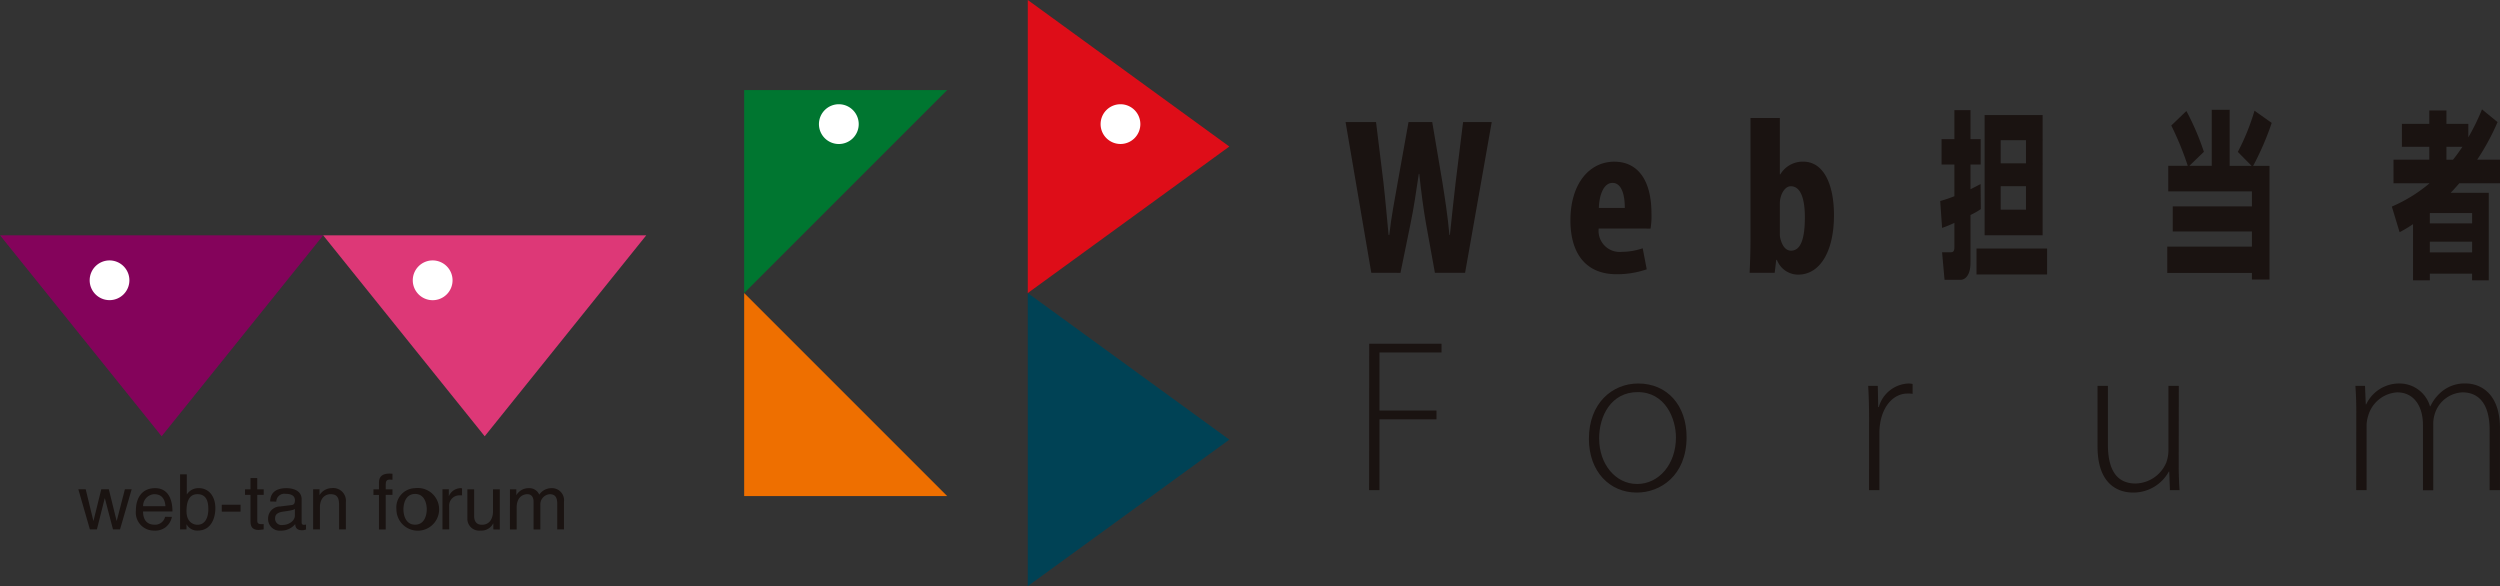 <svg xmlns="http://www.w3.org/2000/svg" width="192.949" height="45.237" viewBox="0 0 192.949 45.237">
  <rect x="0" y="0" width="192.949" height="45.237" fill="#333333" stroke="none"/>
  <g id="logo" transform="translate(-38.396 -56.513)">
    <path id="パス_2047" data-name="パス 2047" d="M44.526,88.953h-.539l-.894-3.1h.569l.591,2.433h.012l.6-2.433h.582l.6,2.433h.013l.628-2.433h.523l-.9,3.1h-.541l-.628-2.4H45.13Z" transform="translate(1.348 8.421)" fill="#1a1311"/>
    <path id="パス_2048" data-name="パス 2048" d="M48.826,87.178c-.03-.479-.232-.925-.864-.925a.913.913,0,0,0-.861.925Zm.5.825a1.354,1.354,0,0,1-.552.848,1.338,1.338,0,0,1-.842.212,1.392,1.392,0,0,1-1.385-1.552c0-.961.462-1.723,1.485-1.723.9,0,1.336.708,1.336,1.8H47.1c0,.647.3,1.021.9,1.021a.788.788,0,0,0,.8-.61Z" transform="translate(2.338 8.401)" fill="#1a1311"/>
    <path id="パス_2049" data-name="パス 2049" d="M50.527,86.491c-.753,0-.835.815-.835,1.318,0,.825.514,1.042.846,1.042.57,0,.837-.517.837-1.2,0-.4-.042-1.162-.847-1.162m-1.333,2.721V84.958h.519V86.5h.013a1.056,1.056,0,0,1,.9-.477c.824,0,1.292.674,1.292,1.546,0,.74-.309,1.73-1.364,1.73a.917.917,0,0,1-.852-.477h-.012v.387Z" transform="translate(3.099 8.163)" fill="#1a1311"/>
    <rect id="長方形_6931" data-name="長方形 6931" width="1.45" height="0.533" transform="translate(55.512 95.468)" fill="#1a1311"/>
    <path id="パス_2050" data-name="パス 2050" d="M54.532,86.482V86.05h-.5v-.867h-.52v.867h-.422v.431h.422v2.042c0,.373.111.665.628.665.051,0,.2-.026.389-.042v-.408H54.35c-.107,0-.315,0-.315-.243V86.482Z" transform="translate(4.217 8.227)" fill="#1a1311"/>
    <path id="パス_2051" data-name="パス 2051" d="M56.54,87.393c-.085.064-.214.109-.86.2-.256.033-.664.112-.664.5a.49.49,0,0,0,.564.538c.485,0,.96-.315.96-.73Zm-1.909-.577c.023-.741.516-1.028,1.279-1.028.25,0,1.151.068,1.151.862v1.785c0,.13.064.183.171.183A1.13,1.13,0,0,0,57.4,88.6v.377a.939.939,0,0,1-.284.06c-.465,0-.533-.237-.552-.476a1.4,1.4,0,0,1-1.12.506.894.894,0,0,1-.972-.894.934.934,0,0,1,.943-.973l.858-.107c.125-.012.272-.059.272-.367,0-.323-.236-.5-.727-.5a.617.617,0,0,0-.712.6Z" transform="translate(4.615 8.401)" fill="#1a1311"/>
    <path id="パス_2052" data-name="パス 2052" d="M59.7,88.973h-.523V87.067c0-.541-.153-.815-.663-.815-.3,0-.816.192-.816,1.032v1.689h-.523v-3.1h.492v.436h.013a1.119,1.119,0,0,1,.934-.525A.979.979,0,0,1,59.7,86.864Z" transform="translate(5.389 8.401)" fill="#1a1311"/>
    <path id="パス_2053" data-name="パス 2053" d="M62.26,86.559v-.431h-.521v-.387c0-.248.082-.363.309-.363.064,0,.147.008.212.013v-.467c-.081-.006-.16-.012-.237-.012-.511,0-.806.212-.806.68v.537h-.426v.431h.426v2.665h.521V86.559Z" transform="translate(6.427 8.15)" fill="#1a1311"/>
    <path id="パス_2054" data-name="パス 2054" d="M63.611,88.606c.746,0,.9-.77.9-1.183s-.153-1.188-.9-1.188-.9.77-.9,1.188.156,1.183.9,1.183m0-2.818a1.648,1.648,0,1,1-1.441,1.636,1.481,1.481,0,0,1,1.441-1.636" transform="translate(6.822 8.401)" fill="#1a1311"/>
    <path id="パス_2055" data-name="パス 2055" d="M65.451,88.973h-.52v-3.1h.49v.515h.012a1.006,1.006,0,0,1,.873-.6.368.368,0,0,1,.135.017v.537h-.2a.79.79,0,0,0-.794.831Z" transform="translate(7.615 8.401)" fill="#1a1311"/>
    <path id="パス_2056" data-name="パス 2056" d="M68.428,88.953v-.448l-.01-.013a1.026,1.026,0,0,1-.985.551.913.913,0,0,1-1.008-.96V85.857h.523v2.054c0,.508.259.682.6.682.66,0,.855-.58.855-1.032v-1.7h.523v3.1Z" transform="translate(8.043 8.421)" fill="#1a1311"/>
    <path id="パス_2057" data-name="パス 2057" d="M68.977,85.877h.493v.436h.013a1.083,1.083,0,0,1,.936-.525.837.837,0,0,1,.822.5,1.135,1.135,0,0,1,.948-.5.93.93,0,0,1,.959,1.04v2.145h-.521v-2c0-.427-.131-.719-.573-.719a.788.788,0,0,0-.73.83v1.891H70.8V86.828c0-.26-.1-.575-.484-.575-.3,0-.82.192-.82,1.032v1.689h-.521Z" transform="translate(8.776 8.401)" fill="#1a1311"/>
    <path id="パス_2058" data-name="パス 2058" d="M100.032,96.707,115.587,85.4,100.032,74.088Z" transform="translate(17.687 5.043)" fill="#004255"/>
    <path id="パス_2059" data-name="パス 2059" d="M100.032,79.131l15.555-11.309L100.032,56.513Z" transform="translate(17.687 0)" fill="#de0d18"/>
    <path id="パス_2060" data-name="パス 2060" d="M121.077,75.469,119.09,63.832h2.351l.57,4.643c.154,1.332.26,2.659.4,4.075h.053c.156-1.432.414-2.692.656-4.091l.829-4.627h1.829l.776,4.591c.208,1.313.414,2.609.552,4.127h.036c.156-1.519.293-2.762.449-4.109l.569-4.609h2.212l-2.057,11.637h-2.329l-.691-3.816c-.19-1.069-.364-2.4-.517-3.816h-.036c-.207,1.4-.4,2.695-.637,3.833l-.777,3.8Z" transform="translate(23.156 2.1)" fill="#1a1311"/>
    <path id="パス_2061" data-name="パス 2061" d="M136.772,69.781c0-1.089-.274-1.934-.95-1.934-.741,0-1.037,1.087-1.053,1.934Zm-2.017,1.587a1.629,1.629,0,0,0,1.791,1.8,5,5,0,0,0,1.607-.275l.311,1.623a7.02,7.02,0,0,1-2.332.38c-2.3,0-3.557-1.521-3.557-4.161,0-2.831,1.467-4.525,3.385-4.525,1.816,0,2.869,1.432,2.869,3.99a5.861,5.861,0,0,1-.071,1.172Z" transform="translate(27.026 2.782)" fill="#1a1311"/>
    <path id="パス_2062" data-name="パス 2062" d="M145.653,72.517a1.536,1.536,0,0,0,.085.535c.192.6.5.777.779.777.759,0,1.068-.948,1.068-2.573,0-1.452-.327-2.4-1.087-2.4-.345,0-.638.362-.759.777a1.763,1.763,0,0,0-.085.517Zm-2.264-8.928h2.264v4.353h.035a2.017,2.017,0,0,1,1.761-.985c1.64,0,2.382,1.847,2.382,4.126,0,2.952-1.172,4.593-2.743,4.593a1.74,1.74,0,0,1-1.659-1.139h-.053l-.12,1h-1.936c.036-.743.068-1.69.068-2.5Z" transform="translate(30.11 2.031)" fill="#1a1311"/>
    <path id="パス_2063" data-name="パス 2063" d="M159.419,70.8h1.952V68.987h-1.952Zm0-3.578h1.952V65.439h-1.952Zm3.237,5.553h-4.479V63.5h4.479ZM163,75.8h-5.448v-2H163Zm-5.113-5.042a5.983,5.983,0,0,1-.8.454V74.9c0,1.175-.586,1.313-.741,1.313h-1.261l-.19-2.127h.69c.174,0,.26-.1.26-.387V71.82a10.166,10.166,0,0,1-.95.389l-.144-2.076a10.275,10.275,0,0,0,1.094-.372V67.317h-.991v-1.96h.991V63.116h1.243v2.241h.786v1.96h-.786v1.907c.311-.154.467-.236.779-.4Z" transform="translate(33.39 1.895)" fill="#1a1311"/>
    <path id="パス_2064" data-name="パス 2064" d="M169.948,67.419a23.287,23.287,0,0,0-1.271-3.108l1.166-1.12a19.843,19.843,0,0,1,1.35,3.15l-1.116,1.077H171.8V63.1h1.381v4.324h1.694l-1.062-1.077a17.169,17.169,0,0,0,1.286-3.179l1.329.941a21.778,21.778,0,0,1-1.432,3.315h1.261V76.2H174.9v-.511h-6.535v-2.03H174.9V72.487H168.79V70.556H174.9V69.395h-6.457V67.419Z" transform="translate(37.298 1.889)" fill="#1a1311"/>
    <path id="パス_2065" data-name="パス 2065" d="M186.049,65.963v.994h.507c.322-.4.5-.664.726-.994Zm-1.282,8.15h3.264v-.831h-3.264Zm0-2.238h3.264v-.8h-3.264Zm-2.932-1.3a11.68,11.68,0,0,0,2.914-1.8h-2.785V66.956h2.762v-.994h-2.114v-1.77h2.114V63.157h1.323v1.036h1.69V65.23a16.95,16.95,0,0,0,1.055-2.158l1.2.983a17.919,17.919,0,0,1-1.573,2.9h1.763v1.822h-3.143c-.261.3-.5.569-.668.734h2.943v6.755H188.03v-.513h-3.264v.513h-1.295V71.929a10.023,10.023,0,0,1-1.037.624Z" transform="translate(41.162 1.882)" fill="#1a1311"/>
    <path id="パス_2066" data-name="パス 2066" d="M120.507,77.127h5.583V77.8H121.3v4.484H125.7v.676H121.3v5.465h-.8Z" transform="translate(23.563 5.915)" fill="#1a1311"/>
    <path id="パス_2067" data-name="パス 2067" d="M137.409,87.266c1.673,0,2.992-1.522,2.992-3.585,0-1.47-.826-3.506-2.95-3.506-2.048,0-2.979,1.835-2.979,3.569,0,2.013,1.284,3.522,2.924,3.522Zm-.035.663c-2.084,0-3.691-1.619-3.691-4.148,0-2.753,1.806-4.27,3.809-4.27,2.217,0,3.73,1.67,3.73,4.135,0,3-2.054,4.283-3.831,4.283Z" transform="translate(27.344 6.6)" fill="#1a1311"/>
    <path id="パス_2068" data-name="パス 2068" d="M150.5,82.109c0-.8-.023-1.634-.068-2.414h.741l.032,1.636h.045a2.486,2.486,0,0,1,2.287-1.82,1.333,1.333,0,0,1,.324.037v.762a1.981,1.981,0,0,0-.385-.023c-1.1,0-1.893.96-2.112,2.25a4.275,4.275,0,0,0-.066.763v4.443h-.8Z" transform="translate(32.15 6.6)" fill="#1a1311"/>
    <path id="パス_2069" data-name="パス 2069" d="M170.45,85.736c0,.717.023,1.35.066,1.965h-.744l-.053-1.43h-.032a3.118,3.118,0,0,1-2.764,1.616c-1.022,0-2.737-.51-2.737-3.549V79.654h.8v4.522c0,1.758.543,3.013,2.139,3.013a2.63,2.63,0,0,0,2.372-1.632,2.829,2.829,0,0,0,.161-.889V79.654h.8Z" transform="translate(36.097 6.641)" fill="#1a1311"/>
    <path id="パス_2070" data-name="パス 2070" d="M179.718,81.62c0-.74-.026-1.291-.068-1.925h.741l.06,1.426h.032a2.812,2.812,0,0,1,2.614-1.61,2.445,2.445,0,0,1,2.309,1.759h.032a3.28,3.28,0,0,1,.822-1.089,2.751,2.751,0,0,1,1.924-.671c.784,0,2.625.444,2.625,3.492v4.74h-.8V83.08c0-1.809-.7-2.885-2.1-2.885a2.347,2.347,0,0,0-2.113,1.6,2.566,2.566,0,0,0-.138.8v5.156h-.794V82.713c0-1.45-.695-2.519-1.995-2.519a2.488,2.488,0,0,0-2.234,1.816,2.584,2.584,0,0,0-.122.773v4.959h-.8Z" transform="translate(40.535 6.6)" fill="#1a1311"/>
    <path id="パス_2071" data-name="パス 2071" d="M57.775,70.625l12.47,15.51,12.468-15.51Z" transform="translate(5.561 4.049)" fill="#dd3877"/>
    <path id="パス_2072" data-name="パス 2072" d="M38.4,70.625l12.471,15.51,12.469-15.51Z" transform="translate(0 4.049)" fill="#84035b"/>
    <path id="パス_2073" data-name="パス 2073" d="M83.024,77.581V61.915H98.691Z" transform="translate(12.807 1.55)" fill="#007630"/>
    <path id="パス_2074" data-name="パス 2074" d="M83.024,74.088V89.756H98.691Z" transform="translate(12.807 5.043)" fill="#ee6f00"/>
    <path id="パス_2075" data-name="パス 2075" d="M46.84,73.664a1.533,1.533,0,1,1-1.533-1.534,1.535,1.535,0,0,1,1.533,1.534" transform="translate(1.543 4.482)" fill="#fff"/>
    <path id="パス_2076" data-name="パス 2076" d="M107.467,64.3a1.534,1.534,0,1,1-1.533-1.535,1.534,1.534,0,0,1,1.533,1.535" transform="translate(18.941 1.793)" fill="#fff"/>
    <path id="パス_2077" data-name="パス 2077" d="M90.578,64.3a1.535,1.535,0,1,1-1.535-1.535A1.536,1.536,0,0,1,90.578,64.3" transform="translate(14.094 1.793)" fill="#fff"/>
    <path id="パス_2078" data-name="パス 2078" d="M66.221,73.664a1.535,1.535,0,1,1-1.538-1.534,1.537,1.537,0,0,1,1.538,1.534" transform="translate(7.103 4.482)" fill="#fff"/>
  </g>
</svg>
